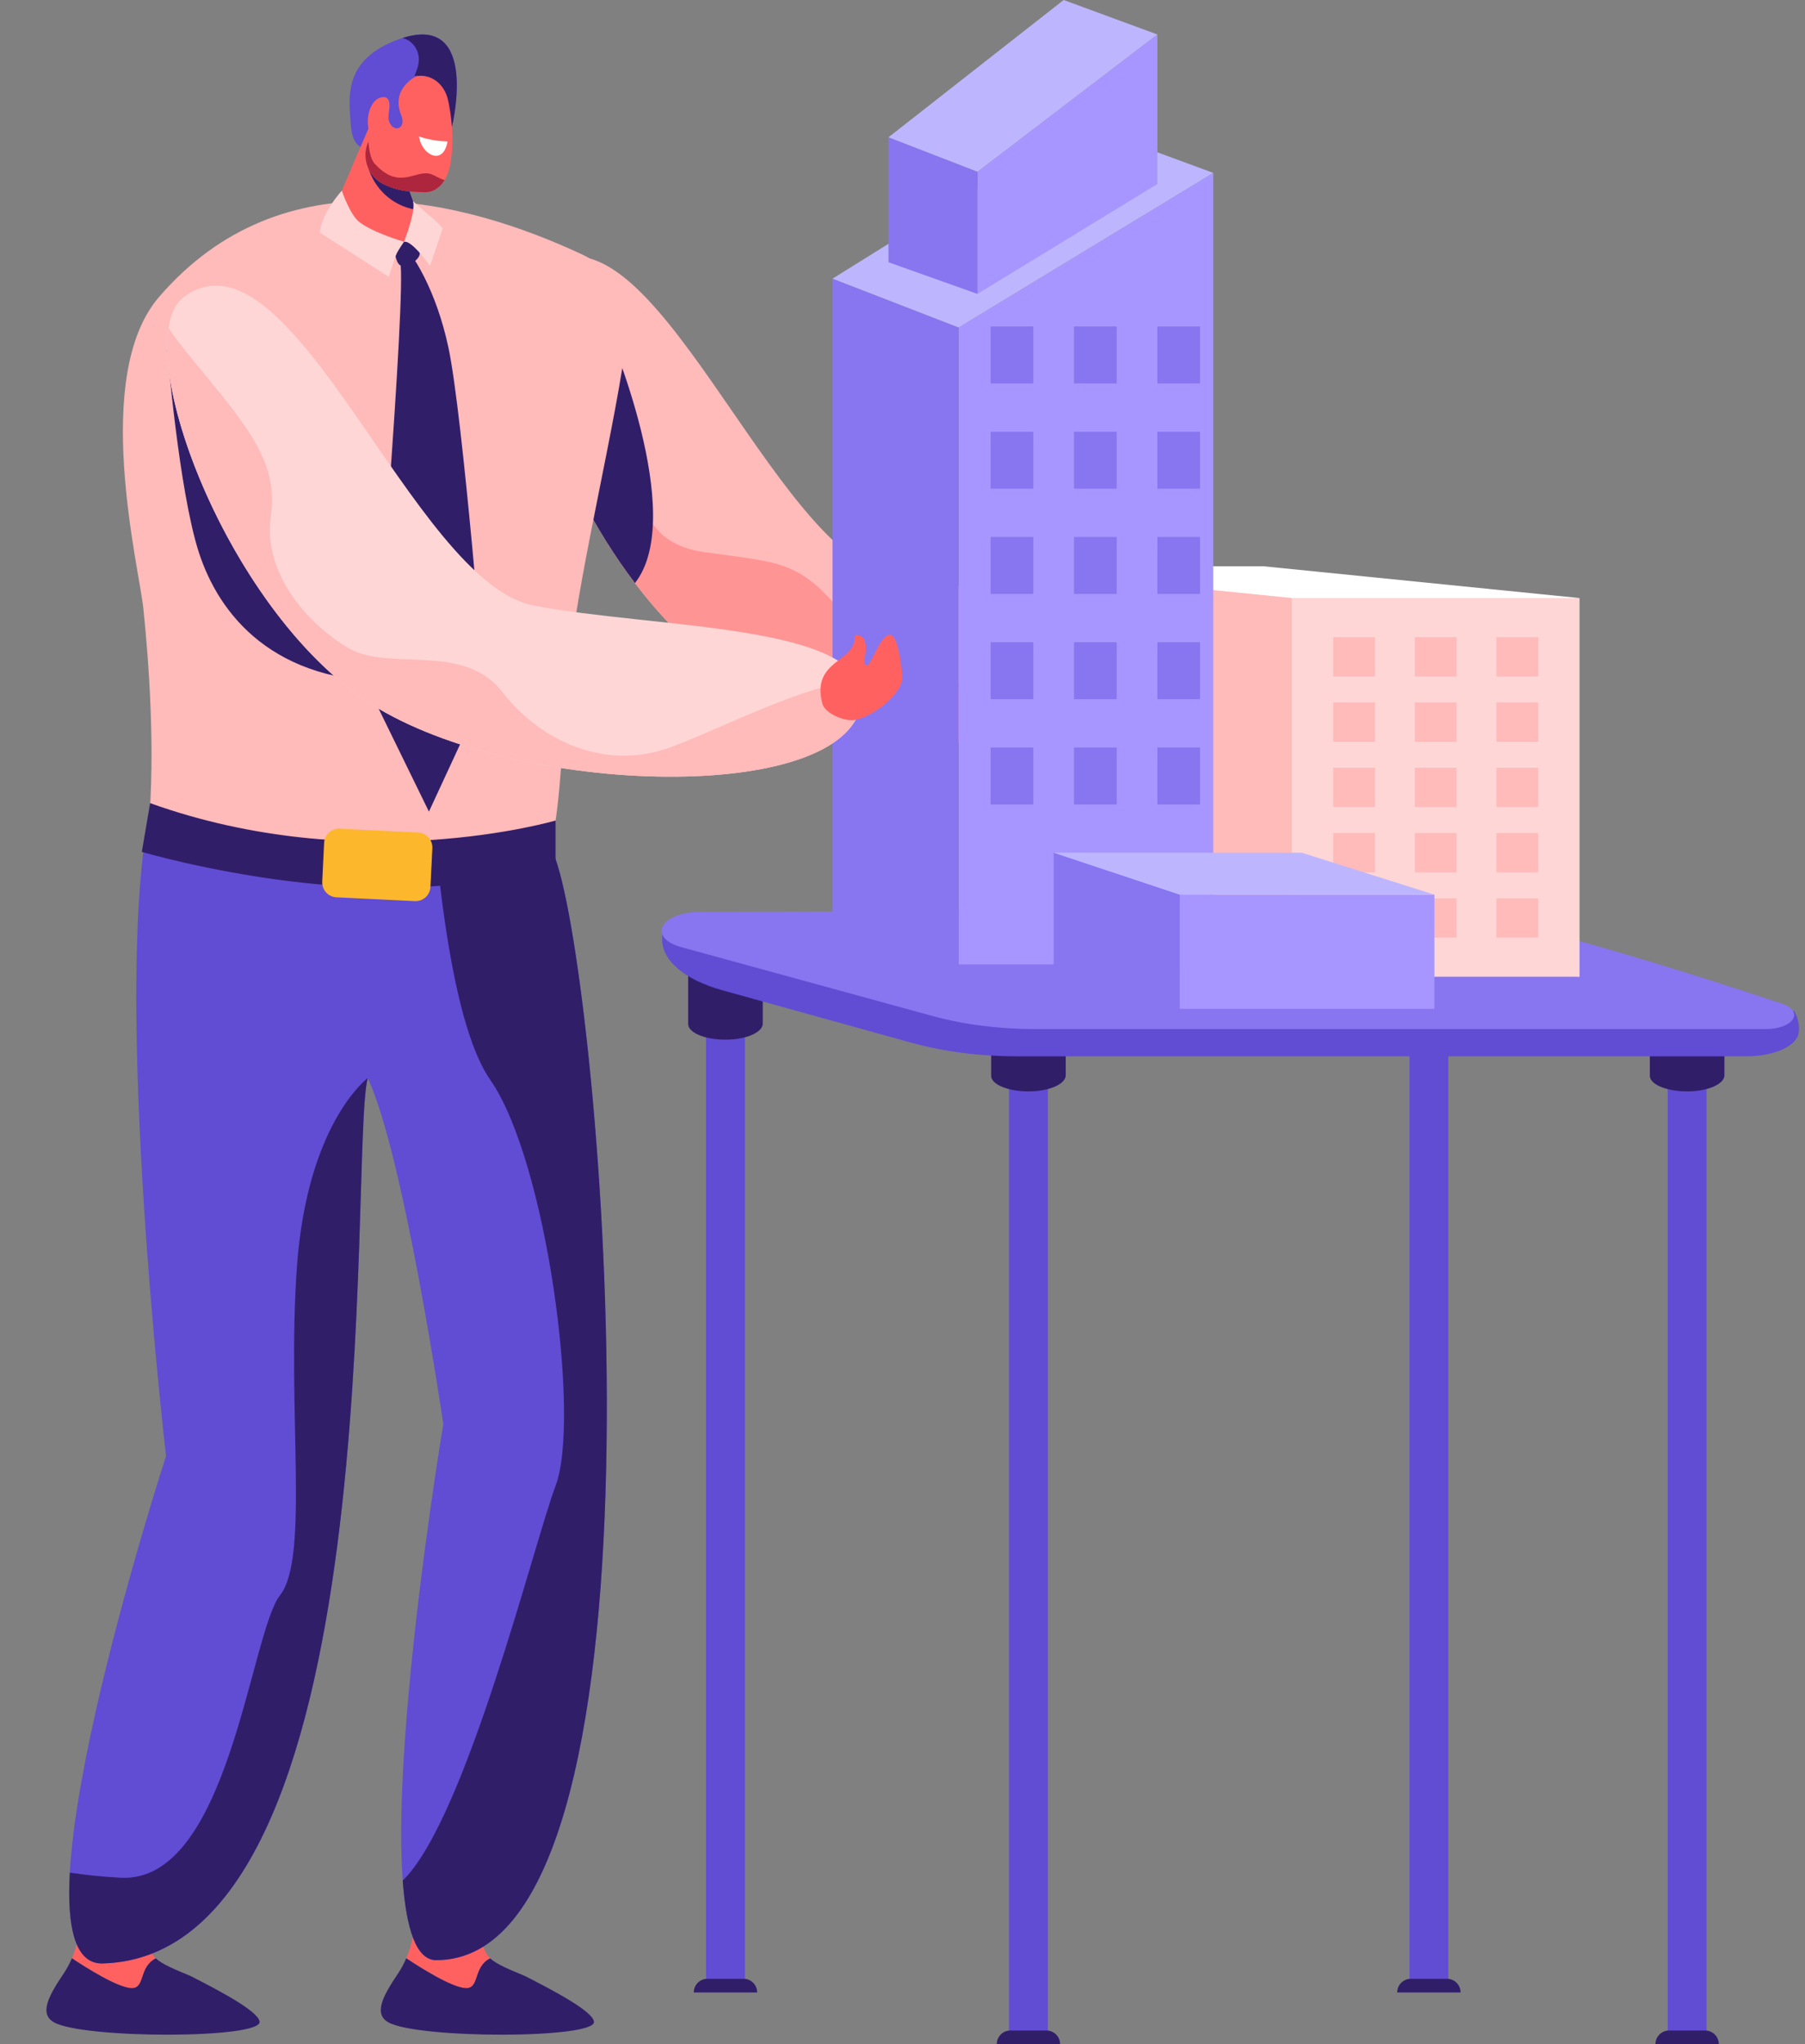 <?xml version="1.0" encoding="UTF-8"?><svg xmlns="http://www.w3.org/2000/svg" xmlns:xlink="http://www.w3.org/1999/xlink" height="717.5" preserveAspectRatio="xMidYMid meet" version="1.0" viewBox="-16.3 0.0 633.8 717.5" width="633.8" zoomAndPan="magnify"><rect x="-16.3" y="0.0" width="633.8" height="717.5" fill="#808080" stroke="none"/><defs><clipPath id="a"><path d="M 564 712 L 588 712 L 588 717.531 L 564 717.531 Z M 564 712"/></clipPath><clipPath id="b"><path d="M 333 712 L 356 712 L 356 717.531 L 333 717.531 Z M 333 712"/></clipPath><clipPath id="c"><path d="M 216 325 L 615.379 325 L 615.379 371 L 216 371 Z M 216 325"/></clipPath></defs><g><g><path d="M 174.406 93.992 C 212.242 66.031 254.715 194.148 297.199 202.293 C 339.68 210.441 414.117 208.648 412.426 235.176 C 410.098 271.66 296.242 270.117 242.789 238.504 C 189.34 206.887 154 109.07 174.406 93.992" fill="#ffbaba"/></g><g><path d="M 287.344 224.891 C 265.41 196.5 262.258 198.152 231.145 193.832 C 200.031 189.512 210.039 157.715 201.309 134.582 C 195.355 118.805 175.289 112.574 169.133 104.113 C 163.766 134.02 196.477 211.109 242.789 238.504 C 272.719 256.203 321.582 264.477 359.207 261.926 C 359.234 257.781 358.859 253.945 357.91 250.66 C 351.117 227.094 309.273 253.281 287.344 224.891" fill="#ff9494"/></g><g><path d="M 38.41 687.391 C 37.992 687.004 37.621 686.609 37.359 686.191 C 36.664 685.094 36.145 683.938 35.762 682.781 C 33.703 676.605 28.031 672.363 21.52 672.387 L 12.359 672.418 C 11.965 676.945 11.168 682.195 8.949 687.363 C 13.449 690.367 24.816 697.633 29.789 697.84 C 34.828 698.051 32.281 690.5 38.41 687.391" fill="#ff6161"/></g><g><path d="M 50.621 693.594 C 44.961 691.234 40.641 689.469 38.41 687.391 C 32.281 690.5 34.828 698.051 29.789 697.84 C 24.816 697.633 13.449 690.367 8.949 687.363 C 8.16 689.195 7.199 691.02 6.008 692.793 C 1.004 700.227 -2.773 706.82 2.672 709.867 C 13.086 715.688 75.633 715.668 74.855 709.621 C 74.391 705.996 61.258 699.012 50.621 693.594" fill="#311e69"/></g><g><path d="M 155.816 687.391 C 155.402 687.004 155.031 686.609 154.77 686.191 C 154.074 685.094 153.555 683.938 153.168 682.781 C 151.109 676.605 145.441 672.363 138.93 672.387 L 129.77 672.418 C 129.375 676.945 128.578 682.195 126.355 687.363 C 130.855 690.367 142.227 697.633 147.199 697.84 C 152.238 698.051 149.691 690.5 155.816 687.391" fill="#ff6161"/></g><g><path d="M 168.031 693.594 C 162.371 691.234 158.047 689.469 155.816 687.391 C 149.691 690.5 152.238 698.051 147.199 697.84 C 142.227 697.633 130.855 690.367 126.355 687.363 C 125.566 689.195 124.609 691.02 123.414 692.793 C 118.414 700.227 114.637 706.82 120.082 709.867 C 130.492 715.688 193.043 715.668 192.266 709.621 C 191.801 705.996 178.668 699.012 168.031 693.594" fill="#311e69"/></g><g><path d="M 174.758 143.785 C 181.195 163.508 192.324 185.766 206.656 204.664 C 225.375 180.852 196.777 115.035 196.777 115.035 L 174.758 143.785" fill="#311e69"/></g><g><path d="M 569.293 713.93 L 582.93 713.93 L 582.93 379.488 L 569.293 379.488 L 569.293 713.93" fill="#614cd4"/></g><g><path d="M 589.203 358.871 L 589.203 377.445 C 589.203 380.352 583.941 382.891 576.984 383.074 C 569.359 383.281 563.02 380.766 563.02 377.633 L 563.02 358.871 C 563.02 357.957 564.797 357.219 566.988 357.219 L 585.238 357.219 C 587.426 357.219 589.203 357.957 589.203 358.871" fill="#311e69"/></g><g clip-path="url(#a)"><path d="M 564.992 717.531 L 587.234 717.531 L 587.234 717.512 C 587.234 714.867 585.09 712.727 582.445 712.727 L 569.777 712.727 C 567.133 712.727 564.992 714.867 564.992 717.512 L 564.992 717.531" fill="#311e69"/></g><g><path d="M 338 713.93 L 351.641 713.93 L 351.641 379.488 L 338 379.488 L 338 713.93" fill="#614cd4"/></g><g><path d="M 357.91 358.871 L 357.91 377.445 C 357.91 380.352 352.648 382.891 345.691 383.074 C 338.066 383.281 331.73 380.766 331.73 377.633 L 331.73 358.871 C 331.73 357.957 333.504 357.219 335.695 357.219 L 353.945 357.219 C 356.137 357.219 357.91 357.957 357.91 358.871" fill="#311e69"/></g><g clip-path="url(#b)"><path d="M 333.699 717.531 L 355.941 717.531 L 355.941 717.512 C 355.941 714.867 353.797 712.727 351.156 712.727 L 338.484 712.727 C 335.84 712.727 333.699 714.867 333.699 717.512 L 333.699 717.531" fill="#311e69"/></g><g><path d="M 231.621 695.773 L 245.258 695.773 L 245.258 361.332 L 231.621 361.332 L 231.621 695.773" fill="#614cd4"/></g><g><path d="M 251.531 340.715 L 251.531 359.285 C 251.531 362.195 246.27 364.73 239.312 364.918 C 231.688 365.125 225.348 362.609 225.348 359.473 L 225.348 340.715 C 225.348 339.801 227.125 339.062 229.312 339.062 L 247.566 339.062 C 249.754 339.062 251.531 339.801 251.531 340.715" fill="#311e69"/></g><g><path d="M 227.316 699.371 L 249.562 699.371 L 249.562 699.355 C 249.562 696.711 247.418 694.57 244.773 694.57 L 232.105 694.57 C 229.461 694.57 227.316 696.711 227.316 699.355 L 227.316 699.371" fill="#311e69"/></g><g><path d="M 478.617 695.773 L 492.254 695.773 L 492.254 361.332 L 478.617 361.332 L 478.617 695.773" fill="#614cd4"/></g><g><path d="M 498.527 340.715 L 498.527 359.285 C 498.527 362.195 493.266 364.73 486.305 364.918 C 478.684 365.125 472.344 362.609 472.344 359.473 L 472.344 340.715 C 472.344 339.801 474.117 339.062 476.309 339.062 L 494.559 339.062 C 496.75 339.062 498.527 339.801 498.527 340.715" fill="#311e69"/></g><g><path d="M 474.312 699.371 L 496.555 699.371 L 496.555 699.355 C 496.555 696.711 494.414 694.57 491.77 694.57 L 479.098 694.57 C 476.457 694.57 474.312 696.711 474.312 699.355 L 474.312 699.371" fill="#311e69"/></g><g clip-path="url(#c)"><path d="M 613.703 354.852 C 613.703 354.852 615.91 358.398 615.266 362.609 C 614.559 367.242 606.422 370.781 596.879 370.781 L 340.945 370.781 C 327.828 370.781 314.938 369.117 303.539 365.957 L 237.328 347.59 C 224.18 343.941 216.105 337.117 216.219 329.746 L 216.285 325.496 L 613.703 354.852" fill="#614cd4"/></g><g><path d="M 603.594 361.223 C 613.527 361.223 617.484 354.973 609.273 352.246 C 573.828 340.496 512.84 321.258 490.5 320.23 C 464.508 319.031 360.688 319.762 229.57 320.094 C 215.629 320.129 210.828 329.145 222.98 332.473 L 311.137 356.629 C 322.133 359.641 334.535 361.223 347.152 361.223 L 603.594 361.223" fill="#8875f0"/></g><g><path d="M 538.254 342.848 L 427.352 332.602 L 326.496 198.766 L 427.352 198.766 L 538.254 209.918 L 538.254 342.848" fill="#fff"/></g><g><path d="M 538.254 342.848 L 437.398 342.848 L 437.398 209.918 L 538.254 209.918 L 538.254 342.848" fill="#ffd6d6"/></g><g><path d="M 437.398 342.848 L 326.496 332.602 L 326.496 198.766 L 437.398 209.918 L 437.398 342.848" fill="#ffbaba"/></g><g><path d="M 466.516 237.445 L 451.844 237.445 L 451.844 223.645 L 466.516 223.645 L 466.516 237.445" fill="#ffbaba"/></g><g><path d="M 495.16 237.445 L 480.488 237.445 L 480.488 223.645 L 495.16 223.645 L 495.16 237.445" fill="#ffbaba"/></g><g><path d="M 523.805 237.445 L 509.133 237.445 L 509.133 223.645 L 523.805 223.645 L 523.805 237.445" fill="#ffbaba"/></g><g><path d="M 466.516 260.363 L 451.844 260.363 L 451.844 246.562 L 466.516 246.562 L 466.516 260.363" fill="#ffbaba"/></g><g><path d="M 495.16 260.363 L 480.488 260.363 L 480.488 246.562 L 495.16 246.562 L 495.16 260.363" fill="#ffbaba"/></g><g><path d="M 523.805 260.363 L 509.133 260.363 L 509.133 246.562 L 523.805 246.562 L 523.805 260.363" fill="#ffbaba"/></g><g><path d="M 466.516 283.281 L 451.844 283.281 L 451.844 269.48 L 466.516 269.48 L 466.516 283.281" fill="#ffbaba"/></g><g><path d="M 495.16 283.281 L 480.488 283.281 L 480.488 269.48 L 495.16 269.48 L 495.16 283.281" fill="#ffbaba"/></g><g><path d="M 523.805 283.281 L 509.133 283.281 L 509.133 269.48 L 523.805 269.48 L 523.805 283.281" fill="#ffbaba"/></g><g><path d="M 466.516 306.203 L 451.844 306.203 L 451.844 292.402 L 466.516 292.402 L 466.516 306.203" fill="#ffbaba"/></g><g><path d="M 495.16 306.203 L 480.488 306.203 L 480.488 292.402 L 495.16 292.402 L 495.16 306.203" fill="#ffbaba"/></g><g><path d="M 523.805 306.203 L 509.133 306.203 L 509.133 292.402 L 523.805 292.402 L 523.805 306.203" fill="#ffbaba"/></g><g><path d="M 466.516 329.121 L 451.844 329.121 L 451.844 315.32 L 466.516 315.32 L 466.516 329.121" fill="#ffbaba"/></g><g><path d="M 495.16 329.121 L 480.488 329.121 L 480.488 315.32 L 495.16 315.32 L 495.16 329.121" fill="#ffbaba"/></g><g><path d="M 523.805 329.121 L 509.133 329.121 L 509.133 315.32 L 523.805 315.32 L 523.805 329.121" fill="#ffbaba"/></g><g><path d="M 409.727 338.52 L 320.305 338.52 L 320.305 114.949 L 409.727 60.688 L 409.727 338.52" fill="#a796ff"/></g><g><path d="M 320.305 338.52 L 276.035 322.777 L 276.035 97.812 L 320.305 114.949 L 320.305 338.52" fill="#8875f0"/></g><g><path d="M 276.035 97.812 L 363.141 43.551 L 409.727 60.688 L 320.305 114.949 L 276.035 97.812" fill="#bdb6ff"/></g><g><path d="M 346.539 134.582 L 331.547 134.582 L 331.547 114.59 L 346.539 114.59 L 346.539 134.582" fill="#8875f0"/></g><g><path d="M 375.812 134.582 L 360.82 134.582 L 360.82 114.59 L 375.812 114.59 L 375.812 134.582" fill="#8875f0"/></g><g><path d="M 405.086 134.582 L 390.094 134.582 L 390.094 114.59 L 405.086 114.59 L 405.086 134.582" fill="#8875f0"/></g><g><path d="M 346.539 171.531 L 331.547 171.531 L 331.547 151.539 L 346.539 151.539 L 346.539 171.531" fill="#8875f0"/></g><g><path d="M 375.812 171.531 L 360.82 171.531 L 360.82 151.539 L 375.812 151.539 L 375.812 171.531" fill="#8875f0"/></g><g><path d="M 405.086 171.531 L 390.094 171.531 L 390.094 151.539 L 405.086 151.539 L 405.086 171.531" fill="#8875f0"/></g><g><path d="M 346.539 208.477 L 331.547 208.477 L 331.547 188.484 L 346.539 188.484 L 346.539 208.477" fill="#8875f0"/></g><g><path d="M 375.812 208.477 L 360.82 208.477 L 360.82 188.484 L 375.812 188.484 L 375.812 208.477" fill="#8875f0"/></g><g><path d="M 405.086 208.477 L 390.094 208.477 L 390.094 188.484 L 405.086 188.484 L 405.086 208.477" fill="#8875f0"/></g><g><path d="M 346.539 245.426 L 331.547 245.426 L 331.547 225.434 L 346.539 225.434 L 346.539 245.426" fill="#8875f0"/></g><g><path d="M 375.812 245.426 L 360.82 245.426 L 360.82 225.434 L 375.812 225.434 L 375.812 245.426" fill="#8875f0"/></g><g><path d="M 405.086 245.426 L 390.094 245.426 L 390.094 225.434 L 405.086 225.434 L 405.086 245.426" fill="#8875f0"/></g><g><path d="M 346.539 282.371 L 331.547 282.371 L 331.547 262.383 L 346.539 262.383 L 346.539 282.371" fill="#8875f0"/></g><g><path d="M 375.812 282.371 L 360.82 282.371 L 360.82 262.383 L 375.812 262.383 L 375.812 282.371" fill="#8875f0"/></g><g><path d="M 405.086 282.371 L 390.094 282.371 L 390.094 262.383 L 405.086 262.383 L 405.086 282.371" fill="#8875f0"/></g><g><path d="M 390.082 64.613 L 326.938 103.168 L 326.938 60.285 L 390.082 12.098 L 390.082 64.613" fill="#a796ff"/></g><g><path d="M 326.938 103.168 L 295.684 92.055 L 295.684 48.188 L 326.938 60.285 L 326.938 103.168" fill="#8875f0"/></g><g><path d="M 295.684 48.188 L 357.188 0 L 390.082 12.098 L 326.938 60.285 L 295.684 48.188" fill="#bdb6ff"/></g><g><path d="M 487.371 354.109 L 397.949 354.109 L 397.949 314.027 L 487.371 314.027 L 487.371 354.109" fill="#a796ff"/></g><g><path d="M 397.949 354.109 L 353.684 340.578 L 353.684 299.301 L 397.949 314.027 L 397.949 354.109" fill="#8875f0"/></g><g><path d="M 353.684 299.301 L 440.785 299.301 L 487.371 314.027 L 397.949 314.027 L 353.684 299.301" fill="#bdb6ff"/></g><g><path d="M 162.434 257.984 C 112.855 267.215 62.188 264.043 42.578 262.234 C 41.344 266.902 39.961 271.789 38.363 276.965 C 21.172 332.668 42.004 511.086 42.004 511.086 C 42.004 511.086 -16.316 690.227 19.797 689.191 C 122.176 686.254 106.031 404.066 112.832 378.402 C 125.453 405.188 139.363 499.82 139.363 499.82 C 139.363 499.82 107.848 688.031 136.859 688.031 C 222.574 688.031 196.09 357.016 179.426 303.527 C 174.734 288.473 168.508 272.738 162.434 257.984" fill="#614cd4"/></g><g><path d="M 179.426 303.527 C 174.734 288.473 168.508 272.738 162.434 257.984 C 152.977 259.742 143.48 261.051 134.164 262.004 C 135.766 292.77 140.852 357.531 155.816 378.984 C 175.715 407.496 187.656 498.281 178.777 521.562 C 171.418 540.852 147.379 638.457 125.117 660.086 C 126.344 676.906 129.812 688.031 136.859 688.031 C 222.574 688.031 196.09 357.016 179.426 303.527" fill="#311e69"/></g><g><path d="M 177.125 296.445 C 181.039 280.789 180.688 259.191 184.172 228.574 C 187.605 198.355 200.254 147.281 203.836 117.922 C 205.293 105.992 199.035 94.426 188.148 89.34 C 146.758 70 83.156 53.602 39.539 104.242 C 15.676 131.941 32.5 198.816 34.047 213.707 C 35.91 231.676 38.336 263.43 35.828 290.887 C 57.84 304.734 118.273 311.539 177.125 296.445" fill="#ffbaba"/></g><g><path d="M 178.777 288.012 C 178.777 288.012 109.887 308.258 36.41 281.91 L 33.504 299.016 C 33.504 299.016 123.484 325.668 178.777 301.469 L 178.777 288.012" fill="#311e69"/></g><g><path d="M 142.383 44.539 C 142.383 44.539 152.938 1.668 121.879 14.492 C 104.168 21.805 106.219 34.594 106.875 43.715 C 107.527 52.836 111.551 53.262 124.031 54.316 C 136.512 55.371 142.383 44.539 142.383 44.539" fill="#614cd4"/></g><g><path d="M 125.051 13.336 C 128.859 14.238 132.172 18.672 130.16 24.254 C 127.301 32.195 126.375 33.621 126.375 33.621 L 120.93 54.047 C 121.902 54.137 122.93 54.223 124.031 54.316 C 136.512 55.371 142.383 44.539 142.383 44.539 C 142.383 44.539 152.188 4.691 125.051 13.336" fill="#311e69"/></g><g><path d="M 113.441 44.262 L 100.551 74.297 C 100.141 78.777 123.234 93.199 130.781 88.113 C 132.988 86.621 132.766 82.281 131.199 77.465 L 121.688 51.156 L 113.441 44.262" fill="#ff6161"/></g><g><path d="M 123.598 56.441 C 118.73 55.16 112.09 53.32 112.09 53.32 C 112.09 53.32 111.871 61.227 118.273 67.715 C 121.66 71.148 125.793 73.004 129.809 73.621 L 123.598 56.441" fill="#311e69"/></g><g><path d="M 121.234 33.367 L 112.871 50.129 C 110.555 55.867 113.211 62.418 118.887 64.887 C 123.422 66.859 126.48 67.32 132.629 67.477 C 137.754 67.609 141.051 63.16 142.02 56.562 C 143.281 48 142.012 39.758 141.086 35.387 C 138.973 25.418 127.488 22.84 121.234 33.367" fill="#ff6161"/></g><g><path d="M 129.957 26.711 C 129.957 26.711 120.68 31.016 124.613 40.539 C 126.566 45.277 121.559 47.012 120.152 42.148 C 118.746 37.281 116.688 29.984 119.18 28.328 C 121.672 26.672 129.957 26.711 129.957 26.711" fill="#614cd4"/></g><g><path d="M 120.152 42.148 C 120.074 40.988 120.176 39.836 120.344 38.684 C 120.664 36.504 120.633 33.184 117.16 34.301 C 112.109 35.93 111.043 47.652 116.309 49.328 C 120.219 50.574 120.348 45.066 120.152 42.148" fill="#ff6161"/></g><g><path d="M 130.816 47.867 C 130.816 47.867 134.828 49.508 140.82 49.652 C 140.82 49.652 140.414 53.508 137.895 54.496 C 135.371 55.488 131.531 52.648 130.816 47.867" fill="#fff"/></g><g><path d="M 135.16 61.16 C 129.691 59.199 124.156 67.102 115.336 57.539 C 113.688 55.758 113.238 51.988 113.055 49.762 L 112.871 50.129 C 110.555 55.867 113.211 62.418 118.887 64.887 C 123.422 66.859 126.48 67.32 132.629 67.477 C 135.758 67.559 138.195 65.926 139.848 63.152 C 138.82 63.164 136.828 61.758 135.16 61.16" fill="#ad263d"/></g><g><path d="M 122.34 88.406 C 122.34 88.406 122.73 93.312 125.004 93.363 C 127.273 93.414 132.344 90.707 130.855 87.648 C 129.371 84.59 125.562 84.855 125.562 84.855 C 125.562 84.855 122.098 86.852 122.34 88.406" fill="#311e69"/></g><g><path d="M 125.562 84.855 C 125.562 84.855 114.688 81.719 109.789 77.867 C 106.57 75.336 103.715 66.926 103.715 66.926 C 103.715 66.926 96.617 74.688 95.996 81.641 L 120.273 97.203 C 120.273 97.203 122.109 90.688 123.121 88.707 C 123.672 87.629 125.562 84.855 125.562 84.855" fill="#ffd6d6"/></g><g><path d="M 125.562 84.855 C 125.562 84.855 129.809 74.176 128.723 70.613 C 128.723 70.613 132.328 73.883 134.965 76.051 C 137.602 78.219 139.156 80.188 139.156 80.188 L 134.695 93.363 C 134.695 93.363 128.359 84.234 125.562 84.855" fill="#ffd6d6"/></g><g><path d="M 128.312 89.801 C 128.312 89.801 136.719 101.066 141.176 122.086 C 146.258 146.027 153.922 242.555 153.922 242.555 L 134.312 284.883 L 114.762 244.883 C 114.762 244.883 126.527 102.469 124.234 91.895 C 124.234 91.895 125.117 87.25 128.312 89.801" fill="#311e69"/></g><g><path d="M 130.531 292.234 L 102.992 290.895 C 100.105 290.754 97.648 292.984 97.508 295.871 L 96.848 309.477 C 96.707 312.367 98.934 314.824 101.824 314.965 L 129.363 316.301 C 132.254 316.441 134.711 314.215 134.848 311.324 L 135.512 297.719 C 135.648 294.828 133.422 292.371 130.531 292.234" fill="#fcb72c"/></g><g><path d="M 42.426 122.793 C 42.426 122.793 46.52 172.211 53.504 193.832 C 60.488 215.453 79.512 240.188 123.984 239.312 C 168.457 238.441 42.426 122.793 42.426 122.793" fill="#311e69"/></g><g><path d="M 48.266 104.242 C 86.102 76.281 128.578 204.395 171.059 212.543 C 213.543 220.691 287.977 218.898 286.285 245.426 C 283.957 281.91 170.102 280.367 116.652 248.754 C 63.203 217.137 27.859 119.32 48.266 104.242" fill="#ffd6d6"/></g><g><path d="M 286.285 245.426 C 286.434 243.152 286.004 241.094 285.102 239.211 C 267.625 239.484 236.891 255.867 218.926 262.383 C 196.23 270.609 173.531 260.266 160.004 242.805 C 146.473 225.348 120.285 235.82 106.141 227.527 C 91.996 219.234 75.766 201.34 78.82 180.828 C 81.875 160.312 67.473 146.348 47.832 121.902 C 45.754 119.32 44.141 117.055 42.871 115.035 C 38.113 145.414 70.684 221.562 116.652 248.754 C 170.102 280.367 283.957 281.91 286.285 245.426" fill="#ffbaba"/></g><g><path d="M 283.664 252.734 C 289.836 251.855 301.125 243.504 300.52 237.152 C 297.637 206.938 290.031 233.949 288.129 233.555 C 285.996 233.109 288.559 229.43 287.344 224.891 C 286.797 222.855 283.77 222.438 283.805 223.398 C 284.141 232.602 268.438 231.602 272.461 246.961 C 273.375 250.445 280.094 253.242 283.664 252.734" fill="#ff6161"/></g><g><path d="M 87.957 444.742 C 84.348 495.371 92.496 546.586 82.02 559.969 C 71.543 573.355 63.98 661.043 26.152 659.102 C 19.438 658.754 13.488 658.117 8.223 657.312 C 7.152 676.434 9.984 689.473 19.797 689.191 C 122.176 686.254 106.031 404.066 112.832 378.402 C 112.832 378.402 91.566 394.113 87.957 444.742" fill="#311e69"/></g></g></svg>
